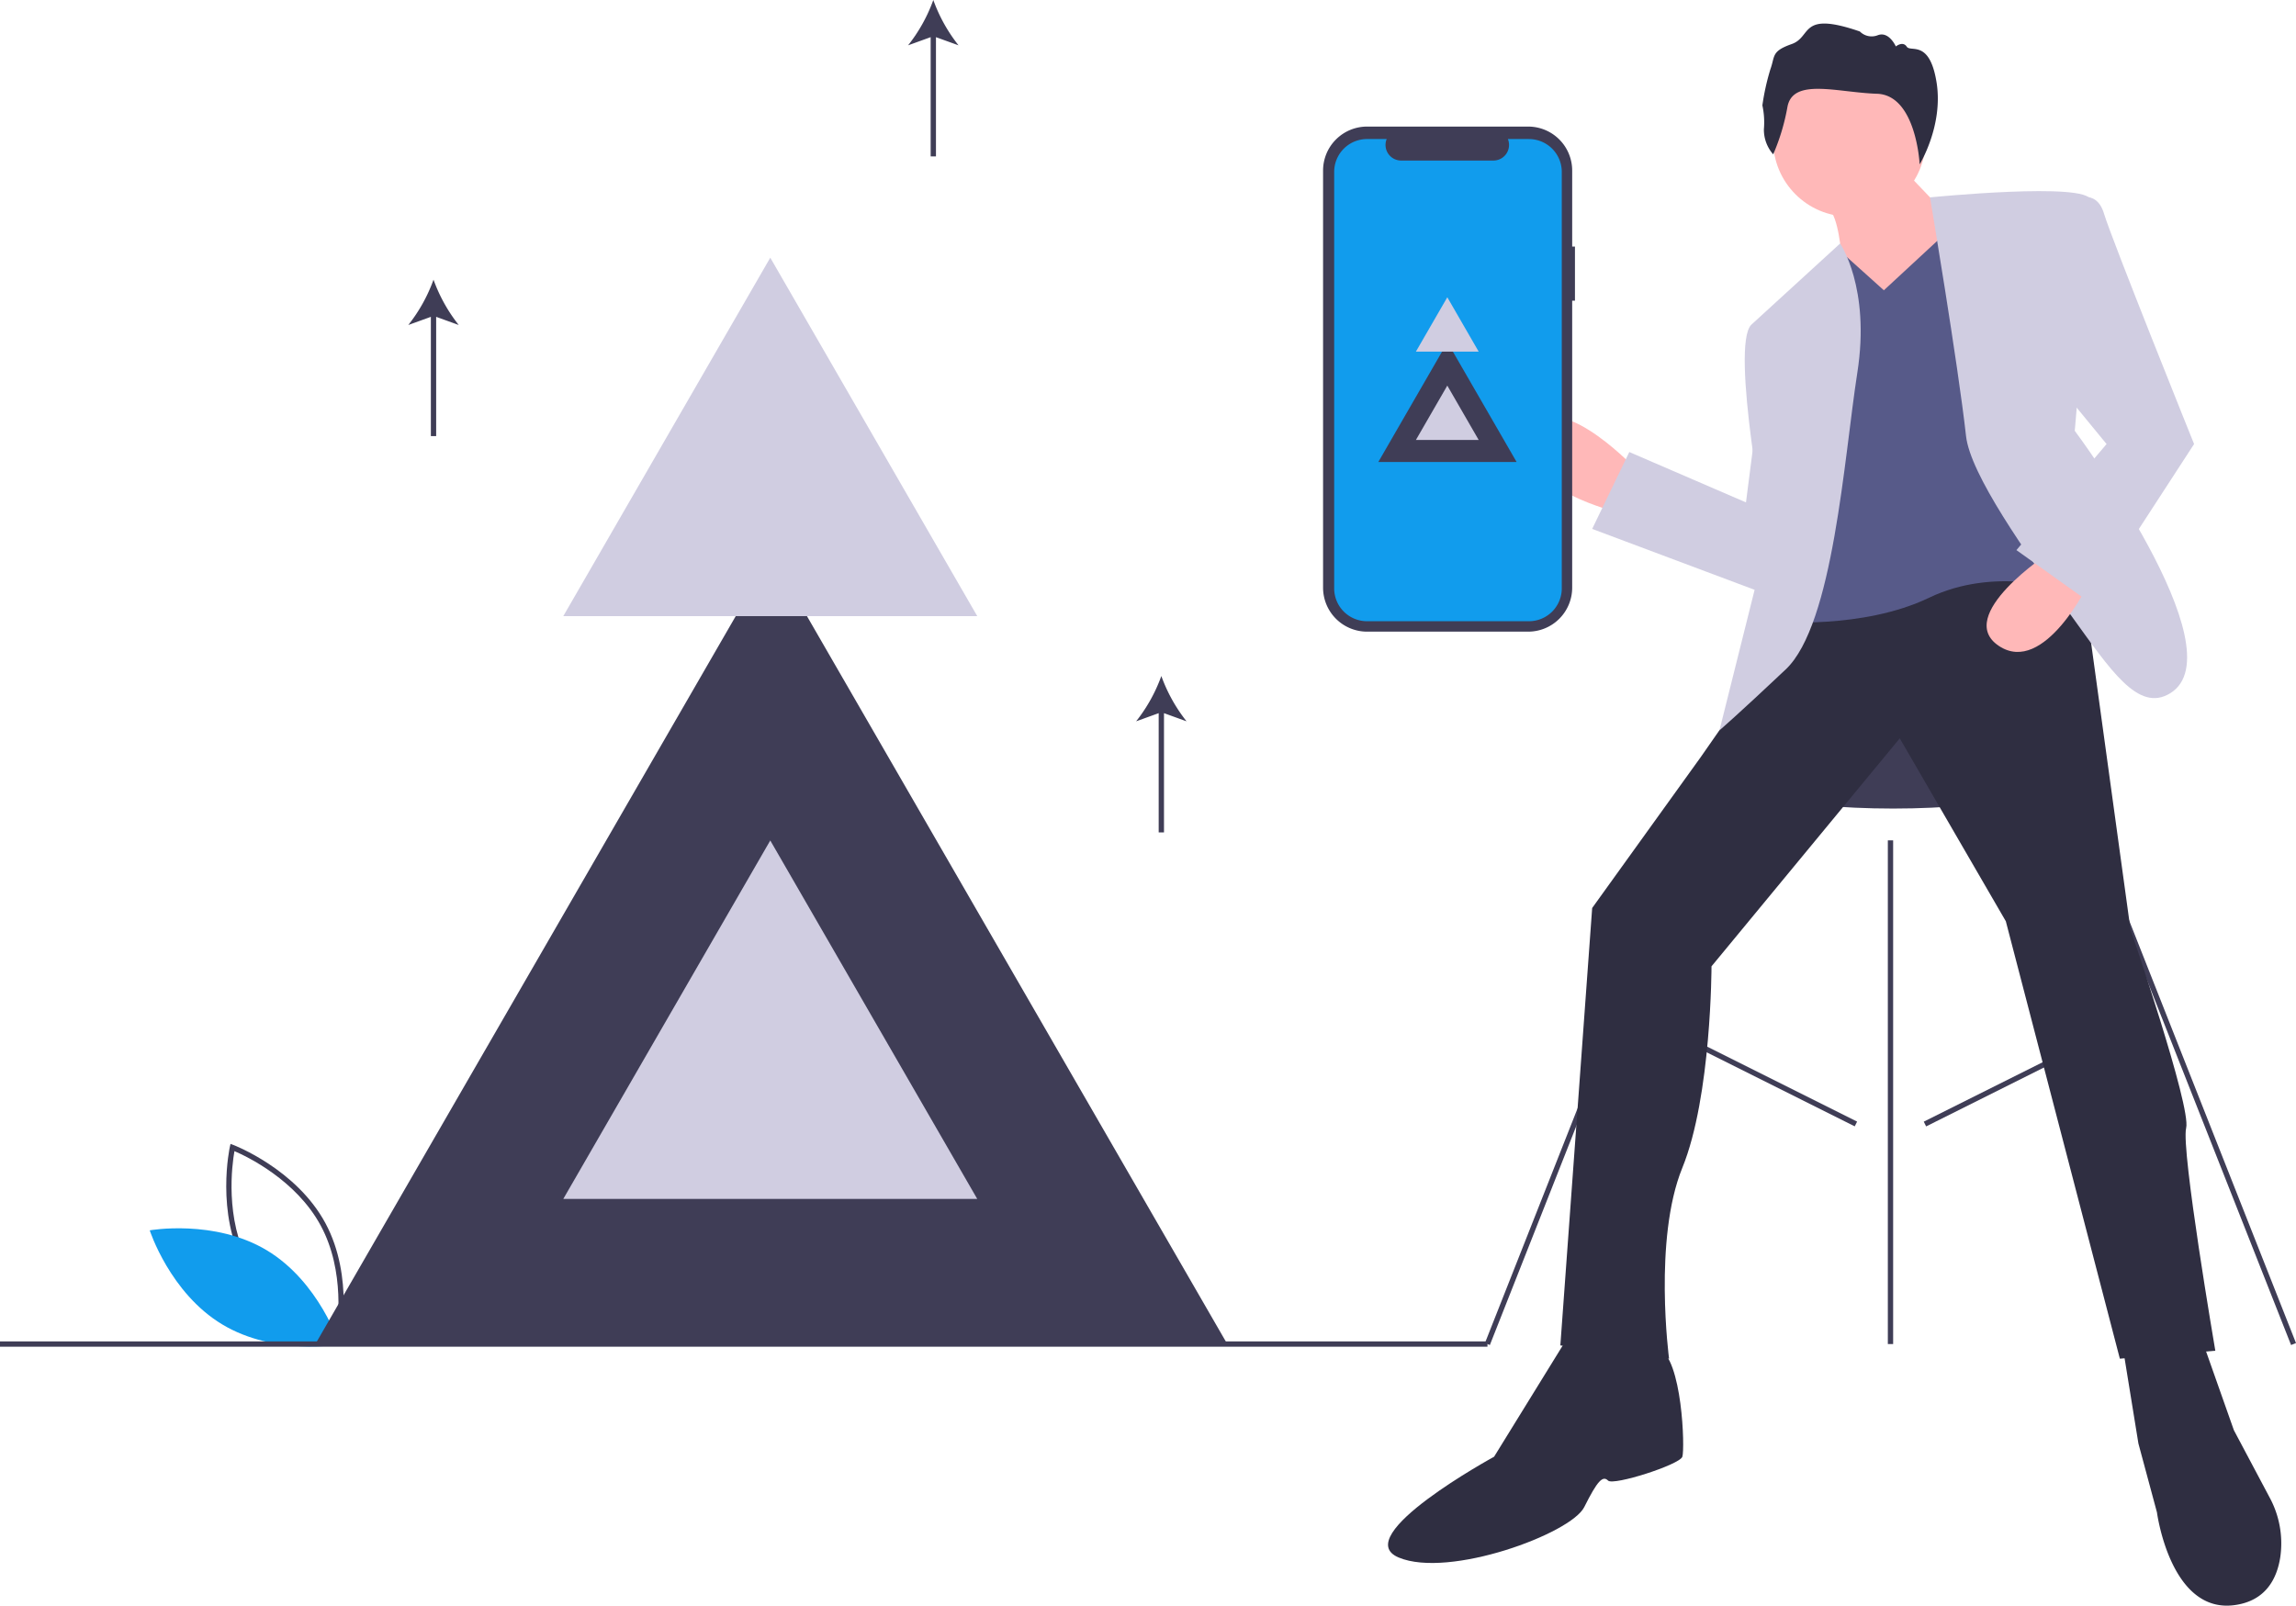 <svg xmlns="http://www.w3.org/2000/svg" width="519.5" height="363.356" viewBox="0 0 519.5 363.356">
  <g id="Group_863" data-name="Group 863" transform="translate(0 0)">
    <path id="Path_2385" data-name="Path 2385" d="M208.9,649.935l-.644-.241c-.141-.053-14.223-5.449-20.82-17.682S184.07,605.048,184.1,604.9l.152-.671.644.241c.141.053,14.223,5.449,20.82,17.682s3.367,26.964,3.333,27.111Zm-20.407-18.493c5.577,10.343,16.705,15.645,19.525,16.856.536-3.022,2.217-15.242-3.355-25.575s-16.7-15.643-19.525-16.856c-.536,3.024-2.217,15.242,3.355,25.575Z" transform="translate(-132.093 -345.363)" fill="#3f3d56"/>
    <path id="Path_2386" data-name="Path 2386" d="M175.2,647.381c11.855,7.132,16.421,21.3,16.421,21.3s-14.655,2.6-26.51-4.529-16.421-21.3-16.421-21.3S163.341,640.249,175.2,647.381Z" transform="translate(-114.811 -364.424)" fill="#119ced"/>
    <ellipse id="Ellipse_87" data-name="Ellipse 87" cx="43.195" cy="9.599" rx="43.195" ry="9.599" transform="translate(385.153 163.78)" fill="#3f3d56"/>
    <rect id="Rectangle_1138" data-name="Rectangle 1138" width="122.545" height="1.199" transform="matrix(0.367, -0.93, 0.93, 0.367, 335.987, 303.939)" fill="#3f3d56"/>
    <rect id="Rectangle_1139" data-name="Rectangle 1139" width="1.199" height="122.545" transform="translate(473.39 190.396) rotate(-21.541)" fill="#3f3d56"/>
    <rect id="Rectangle_1140" data-name="Rectangle 1140" width="1.2" height="113.986" transform="translate(427.148 190.177)" fill="#3f3d56"/>
    <rect id="Rectangle_1141" data-name="Rectangle 1141" width="1.2" height="50.976" transform="matrix(0.447, -0.894, 0.894, 0.447, 374.085, 232.107)" fill="#3f3d56"/>
    <rect id="Rectangle_1142" data-name="Rectangle 1142" width="50.976" height="1.2" transform="matrix(0.894, -0.447, 0.447, 0.894, 435.278, 253.835)" fill="#3f3d56"/>
    <path id="Path_2387" data-name="Path 2387" d="M795.391,286.488s-18-18.6-22.8-7.2,18,17.4,18,17.4Z" transform="translate(-426.136 -181.2)" fill="#ffb8b8"/>
    <path id="Path_2388" data-name="Path 2388" d="M841.635,354.149l-23.4,33.6-24.6,34.2-7.2,98.988,24.6,3s-3.6-27,3-43.195,6.6-45.594,6.6-45.594l42.595-51.594,24,41.395,25.8,98.988,21.6-1.8s-7.8-45.594-6.6-50.394-12.6-44.994-12.6-44.994l-10.8-78.591S855.434,340.951,841.635,354.149Z" transform="translate(-433.385 -216.466)" fill="#2f2e41"/>
    <circle id="Ellipse_88" data-name="Ellipse 88" cx="17.24" cy="17.24" r="17.24" transform="translate(401.195 14.534)" fill="#ffb8b8"/>
    <path id="Path_2389" data-name="Path 2389" d="M923.5,161.908l12.6,13.2,3.6,20.4-31.8,5.4,2.4-18.6s-.6-9-3-10.8S923.5,161.908,923.5,161.908Z" transform="translate(-493.649 -124.413)" fill="#ffb8b8"/>
    <path id="Path_2390" data-name="Path 2390" d="M871.55,236.229" transform="translate(-475.899 -161.538)" fill="none" stroke="lime" stroke-miterlimit="10" stroke-width="1"/>
    <path id="Path_2391" data-name="Path 2391" d="M895.538,197.878l2.923-3.3,9.676,8.7,16.2-15,24.6,82.79s-15.6-5.4-30.6,1.8-34.8,5.4-34.8,5.4l.6-67.192Z" transform="translate(-481.888 -137.586)" fill="#575a89"/>
    <path id="Path_2392" data-name="Path 2392" d="M865.564,215.477l20.1-18.389s6.9,9.99,3.9,29.188-5.4,56.993-16.2,67.192-15,13.8-15,13.8l10.8-43.195S860.764,220.276,865.564,215.477Z" transform="translate(-469.313 -141.985)" fill="#d0cde1"/>
    <path id="Path_2393" data-name="Path 2393" d="M953.553,174.823s35.75-3.571,36.35.629-3.6,52.194-3.6,52.194,37.2,49.794,21.6,59.392c-7.274,4.476-13.559-5.355-22.5-17.7-10.229-14.125-22.737-31.851-23.7-40.495C959.907,212.647,953.553,174.823,953.553,174.823Z" transform="translate(-516.861 -130.156)" fill="#d0cde1"/>
    <path id="Path_2394" data-name="Path 2394" d="M838.622,267.4l-3,23.4-26.4-11.4-8.4,17.4,43.195,16.2S851.82,271.595,838.622,267.4Z" transform="translate(-440.571 -177.106)" fill="#d0cde1"/>
    <path id="Path_2395" data-name="Path 2395" d="M749.926,689.342l-17.4,28.2s-33,18-21.6,22.8,39-5.4,41.995-11.4,4.2-7.2,5.4-6,16.2-3.6,16.8-5.4,0-22.2-5.4-24.6S749.926,689.342,749.926,689.342Z" transform="translate(-394.469 -387.879)" fill="#2f2e41"/>
    <path id="Path_2396" data-name="Path 2396" d="M1040.57,694.138l3.6,22.2,4.2,15.6s3,22.8,17.4,21c7.2-.9,9.749-6,10.5-10.874a21.772,21.772,0,0,0-2.4-13.485l-8.094-15.237-7.2-20.4Z" transform="translate(-560.328 -389.675)" fill="#2f2e41"/>
    <path id="Path_2397" data-name="Path 2397" d="M880.215,127.24a8.445,8.445,0,0,1-2.106-5.7,18.061,18.061,0,0,0-.342-5.384,53.137,53.137,0,0,1,1.816-8.188c1.083-3,.17-4.05,4.824-5.691s1.691-7.572,15.413-2.844a3.754,3.754,0,0,0,4.083.835c2.533-.928,4.06,2.552,4.06,2.552s1.58-1.3,2.467.051,5.175-1.724,6.747,8.081-3.826,18.55-3.826,18.55-.758-15.691-9.669-15.976-18.989-3.66-20.239,2.948A48.23,48.23,0,0,1,880.215,127.24Z" transform="translate(-479.005 -92.31)" fill="#2f2e41"/>
    <path id="Path_2398" data-name="Path 2398" d="M993.263,337.017s-21.642,14.192-11.345,21.043,20.464-14.417,20.464-14.417Z" transform="translate(-529.642 -211.884)" fill="#ffb8b8"/>
    <path id="Path_2399" data-name="Path 2399" d="M1005.216,176.744s5.4-3,7.2,3,20.4,52.194,20.4,52.194l-23.4,36-16.8-12,20.4-24-13.795-16.8Z" transform="translate(-536.375 -131.449)" fill="#d0cde1"/>
    <path id="Path_2400" data-name="Path 2400" d="M736.15,171.375h-.628v-17.2a9.958,9.958,0,0,0-9.958-9.957h-36.45a9.958,9.958,0,0,0-9.958,9.957v94.385a9.958,9.958,0,0,0,9.958,9.957h36.45a9.957,9.957,0,0,0,9.957-9.957V183.621h.628Z" transform="translate(-379.794 -115.573)" fill="#3f3d56"/>
    <path id="Path_2401" data-name="Path 2401" d="M728.238,149.86H723.48a3.533,3.533,0,0,1-3.271,4.867H699.328a3.533,3.533,0,0,1-3.271-4.867h-4.444a7.436,7.436,0,0,0-7.436,7.436v94.247a7.436,7.436,0,0,0,7.436,7.436h36.625a7.436,7.436,0,0,0,7.436-7.436V157.3a7.436,7.436,0,0,0-7.436-7.436Z" transform="translate(-382.301 -118.394)" fill="#119ced"/>
    <path id="Path_2402" data-name="Path 2402" d="M638.772,154.754l7.825,13.553,7.825,13.553h-31.3l7.825-13.553Z" transform="translate(-311.264 -77.303)" fill="#3f3d56"/>
    <path id="Path_2403" data-name="Path 2403" d="M647.233,174.36l3.55,6.148,3.549,6.148h-14.2l3.55-6.148Z" transform="translate(-319.762 -87.097)" fill="#d0cde1"/>
    <path id="Path_2404" data-name="Path 2404" d="M647.233,134.413l3.55,6.148,3.549,6.148h-14.2l3.55-6.148Z" transform="translate(-319.762 -67.142)" fill="#d0cde1"/>
    <path id="Path_2405" data-name="Path 2405" d="M245.678,250.708l51.62,89.408,51.62,89.408H142.439l51.62-89.408Z" transform="translate(-71.152 -125.234)" fill="#3f3d56"/>
    <path id="Path_2406" data-name="Path 2406" d="M301.493,380.04,324.909,420.6l23.416,40.559H254.66L278.076,420.6Z" transform="translate(-127.209 -189.839)" fill="#d0cde1"/>
    <path id="Path_2407" data-name="Path 2407" d="M301.493,116.52l23.417,40.558,23.416,40.559H254.66l23.416-40.559Z" transform="translate(-127.209 -58.204)" fill="#d0cde1"/>
    <rect id="Rectangle_1143" data-name="Rectangle 1143" width="336.559" height="1.2" transform="translate(0 303.563)" fill="#3f3d56"/>
    <path id="Path_2408" data-name="Path 2408" d="M277,223.709a36.23,36.23,0,0,1-5.705-10.256,36.262,36.262,0,0,1-5.706,10.256l5.106-1.847v26.987h1.2V221.862Z" transform="translate(-173.206 -150.161)" fill="#3f3d56"/>
    <path id="Path_2409" data-name="Path 2409" d="M606.045,402.916a36.229,36.229,0,0,1-5.705-10.256,36.265,36.265,0,0,1-5.706,10.256l5.106-1.847v26.987h1.2V401.069Z" transform="translate(-337.572 -239.679)" fill="#3f3d56"/>
    <path id="Path_2410" data-name="Path 2410" d="M502.956,97.245a36.232,36.232,0,0,1-5.705-10.256,36.261,36.261,0,0,1-5.706,10.256l5.106-1.847v26.987h1.2V95.4Z" transform="translate(-286.077 -86.989)" fill="#3f3d56"/>
  </g>
</svg>

